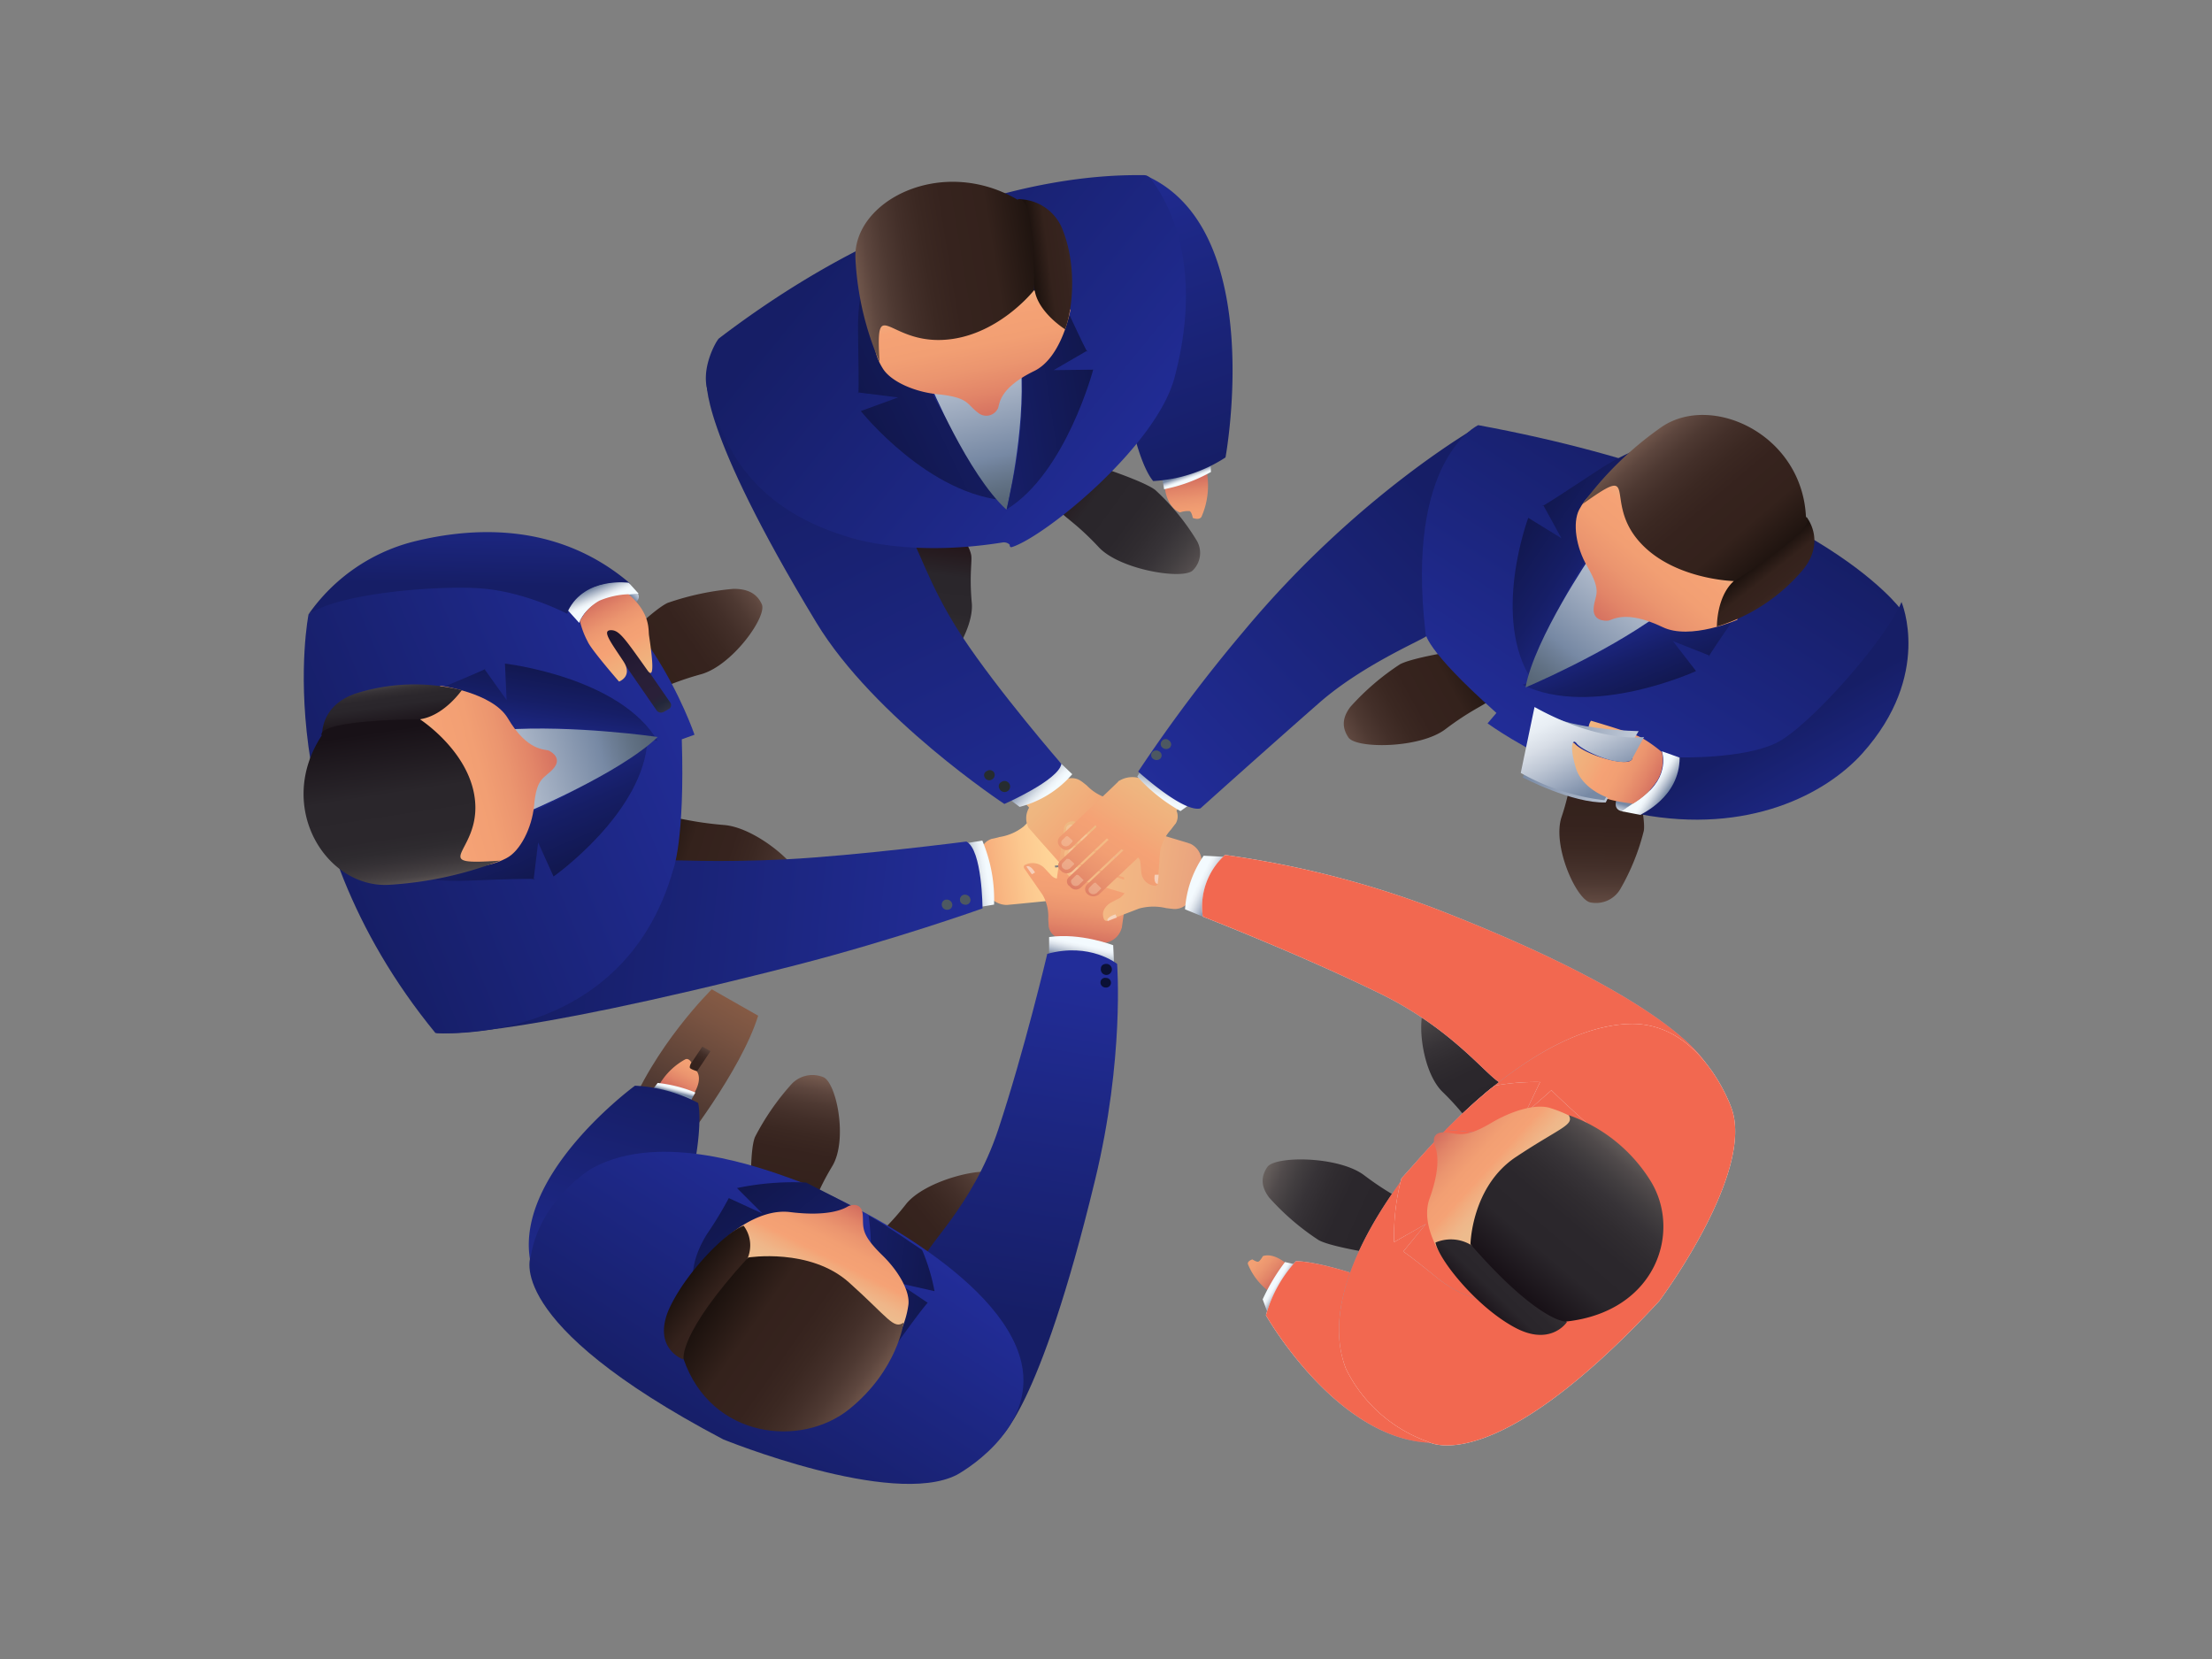 <svg id="Layer_1" data-name="Layer 1" xmlns="http://www.w3.org/2000/svg" xmlns:xlink="http://www.w3.org/1999/xlink" viewBox="0 0 400 300"><rect x="0" y="0" width="400" height="300" fill="#808080" stroke="none"/><defs><style>.cls-1{fill:url(#linear-gradient);}.cls-2{fill:url(#linear-gradient-2);}.cls-3{fill:url(#linear-gradient-3);}.cls-4{fill:url(#linear-gradient-4);}.cls-5{fill:url(#linear-gradient-5);}.cls-6{fill:url(#linear-gradient-6);}.cls-7{fill:#f7e0d1;opacity:0.72;}.cls-7,.cls-8{isolation:isolate;}.cls-8{fill:#f7d5b5;opacity:0.4;}.cls-9{fill:url(#linear-gradient-7);}.cls-10{fill:url(#linear-gradient-8);}.cls-11{fill:url(#linear-gradient-9);}.cls-12{fill:#262c2f;}.cls-13{fill:url(#linear-gradient-10);}.cls-14{fill:url(#linear-gradient-11);}.cls-15{fill:url(#linear-gradient-12);}.cls-16{fill:url(#linear-gradient-13);}.cls-17{fill:url(#linear-gradient-14);}.cls-18{fill:url(#linear-gradient-15);}.cls-19{fill:url(#linear-gradient-16);}.cls-20{fill:url(#linear-gradient-17);}.cls-21{fill:url(#linear-gradient-18);}.cls-22{fill:url(#linear-gradient-19);}.cls-23{fill:url(#linear-gradient-20);}.cls-24{fill:url(#linear-gradient-21);}.cls-25{fill:url(#linear-gradient-22);}.cls-26{fill:url(#linear-gradient-23);}.cls-27{fill:url(#linear-gradient-24);}.cls-28{fill:url(#linear-gradient-25);}.cls-29{fill:url(#linear-gradient-26);}.cls-30{fill:url(#linear-gradient-27);}.cls-31{fill:url(#linear-gradient-28);}.cls-32{fill:url(#linear-gradient-29);}.cls-33{fill:url(#linear-gradient-30);}.cls-34{fill:url(#linear-gradient-31);}.cls-35{fill:url(#linear-gradient-32);}.cls-36{fill:#f26850;}.cls-37{fill:url(#linear-gradient-33);}.cls-38{fill:url(#linear-gradient-34);}.cls-39{fill:url(#linear-gradient-35);}.cls-40{fill:url(#linear-gradient-36);}.cls-41{fill:url(#linear-gradient-37);}.cls-42{fill:url(#linear-gradient-38);}.cls-43{fill:url(#linear-gradient-39);}.cls-44{fill:#0b1135;}.cls-45{fill:url(#linear-gradient-40);}.cls-46{fill:url(#linear-gradient-41);}.cls-47{fill:url(#linear-gradient-42);}.cls-48{fill:url(#linear-gradient-43);}.cls-49{fill:url(#linear-gradient-44);}.cls-50{fill:url(#linear-gradient-45);}.cls-51{fill:url(#linear-gradient-46);}.cls-52{fill:url(#linear-gradient-47);}.cls-53{fill:url(#linear-gradient-48);}.cls-54{fill:url(#linear-gradient-49);}.cls-55{fill:url(#linear-gradient-50);}.cls-56{fill:url(#linear-gradient-51);}.cls-57{fill:url(#linear-gradient-52);}.cls-58{fill:url(#linear-gradient-53);}.cls-59{fill:url(#linear-gradient-54);}.cls-60{fill:url(#linear-gradient-55);}.cls-61{fill:url(#linear-gradient-56);}.cls-62{fill:url(#linear-gradient-57);}.cls-63{fill:url(#linear-gradient-58);}.cls-64{fill:url(#linear-gradient-59);}.cls-65{fill:url(#linear-gradient-60);}.cls-66{fill:url(#linear-gradient-61);}.cls-67{fill:url(#linear-gradient-62);}.cls-68{fill:url(#linear-gradient-63);}.cls-69{fill:#4d5861;}.cls-70{fill:url(#linear-gradient-64);}.cls-71{fill:url(#linear-gradient-65);}.cls-72{fill:url(#linear-gradient-66);}.cls-73{fill:url(#linear-gradient-67);}.cls-74{fill:url(#linear-gradient-68);}.cls-75{fill:url(#linear-gradient-69);}.cls-76{fill:url(#linear-gradient-70);}.cls-77{fill:url(#linear-gradient-71);}.cls-78{fill:url(#linear-gradient-72);}.cls-79{fill:url(#linear-gradient-73);}.cls-80{fill:url(#linear-gradient-74);}.cls-81{fill:url(#linear-gradient-75);}.cls-82{fill:url(#linear-gradient-76);}.cls-83{fill:url(#linear-gradient-77);}.cls-84{fill:url(#linear-gradient-78);}.cls-85{fill:url(#linear-gradient-79);}.cls-86{fill:url(#linear-gradient-80);}</style><linearGradient id="linear-gradient" x1="214.4" y1="-1666.3" x2="215.83" y2="-1678.39" gradientTransform="matrix(1, 0, 0, -1, 0, -1580)" gradientUnits="userSpaceOnUse"><stop offset="0" stop-color="#d26b5e"/><stop offset="0.04" stop-color="#d57160"/><stop offset="0.19" stop-color="#e28568"/><stop offset="0.35" stop-color="#eb956f"/><stop offset="0.51" stop-color="#f29f73"/><stop offset="0.69" stop-color="#f5a275"/><stop offset="0.76" stop-color="#f2aa7c"/><stop offset="0.9" stop-color="#efb689"/><stop offset="1" stop-color="#edbb8d"/></linearGradient><linearGradient id="linear-gradient-2" x1="215.19" y1="-1667.18" x2="214.65" y2="-1665.7" gradientTransform="matrix(1, 0, 0, -1, 0, -1580)" gradientUnits="userSpaceOnUse"><stop offset="0.34" stop-color="#f3fafe"/><stop offset="0.45" stop-color="#ecf2f7"/><stop offset="0.57" stop-color="#dae1e9"/><stop offset="0.7" stop-color="#c0c9d6"/><stop offset="0.84" stop-color="#a0acc0"/><stop offset="0.98" stop-color="#7b8ca7"/><stop offset="1" stop-color="#7789a4"/></linearGradient><linearGradient id="linear-gradient-3" x1="219.77" y1="-1664.22" x2="199.1" y2="-1603.49" gradientTransform="matrix(1, 0, 0, -1, 0, -1580)" gradientUnits="userSpaceOnUse"><stop offset="0" stop-color="#161e66"/><stop offset="0.53" stop-color="#1c2680"/><stop offset="1" stop-color="#222d99"/></linearGradient><linearGradient id="linear-gradient-4" x1="176.27" y1="-1736.21" x2="192.91" y2="-1733.72" gradientTransform="matrix(1, 0, 0, -1, 0, -1580)" gradientUnits="userSpaceOnUse"><stop offset="0" stop-color="#f5a275"/><stop offset="0.23" stop-color="#f8b581"/><stop offset="0.52" stop-color="#fcc88f"/><stop offset="0.78" stop-color="#fed397"/><stop offset="1" stop-color="#ffd79a"/></linearGradient><linearGradient id="linear-gradient-5" x1="180.78" y1="-1737.49" x2="174.25" y2="-1738.54" xlink:href="#linear-gradient-2"/><linearGradient id="linear-gradient-6" x1="209.27" y1="-1740.66" x2="187.63" y2="-1720.07" gradientTransform="matrix(1, 0, 0, -1, 0, -1580)" gradientUnits="userSpaceOnUse"><stop offset="0" stop-color="#d26b5e"/><stop offset="0.03" stop-color="#d57160"/><stop offset="0.15" stop-color="#e28568"/><stop offset="0.27" stop-color="#eb956f"/><stop offset="0.4" stop-color="#f29f73"/><stop offset="0.53" stop-color="#f5a275"/><stop offset="0.64" stop-color="#f2aa79"/><stop offset="0.85" stop-color="#efb680"/><stop offset="1" stop-color="#eeba83"/></linearGradient><linearGradient id="linear-gradient-7" x1="190.88" y1="-1725.14" x2="186.29" y2="-1720.54" xlink:href="#linear-gradient-2"/><linearGradient id="linear-gradient-8" x1="169.8" y1="-1676.65" x2="166.13" y2="-1705.45" gradientTransform="matrix(1, 0, 0, -1, 0, -1580)" gradientUnits="userSpaceOnUse"><stop offset="0" stop-color="#231216"/><stop offset="0.25" stop-color="#2a262b"/><stop offset="0.47" stop-color="#2b272c"/><stop offset="0.6" stop-color="#302c30"/><stop offset="0.71" stop-color="#373337"/><stop offset="0.81" stop-color="#423e40"/><stop offset="0.9" stop-color="#504a4b"/><stop offset="0.98" stop-color="#625b59"/><stop offset="1" stop-color="#665f5c"/></linearGradient><linearGradient id="linear-gradient-9" x1="145.37" y1="-1657.72" x2="187.04" y2="-1741.21" xlink:href="#linear-gradient-3"/><linearGradient id="linear-gradient-10" x1="192.86" y1="-1750.43" x2="195.95" y2="-1728.29" xlink:href="#linear-gradient-6"/><linearGradient id="linear-gradient-11" x1="141.32" y1="-1800.75" x2="146.41" y2="-1774.23" gradientTransform="matrix(1, 0, 0, -1, 0, -1580)" gradientUnits="userSpaceOnUse"><stop offset="0" stop-color="#1c120e"/><stop offset="0.25" stop-color="#34221c"/><stop offset="0.47" stop-color="#36231e"/><stop offset="0.6" stop-color="#3b2822"/><stop offset="0.71" stop-color="#432f29"/><stop offset="0.81" stop-color="#4e3932"/><stop offset="0.9" stop-color="#5d463e"/><stop offset="0.98" stop-color="#71574c"/><stop offset="1" stop-color="#765b50"/></linearGradient><linearGradient id="linear-gradient-12" x1="158.11" y1="-1811.88" x2="181.5" y2="-1792.26" xlink:href="#linear-gradient-11"/><linearGradient id="linear-gradient-13" x1="122.2" y1="-1778.47" x2="132.41" y2="-1760.44" gradientTransform="matrix(1, 0, 0, -1, 0, -1580)" gradientUnits="userSpaceOnUse"><stop offset="0" stop-color="#503932"/><stop offset="0.22" stop-color="#5d4237"/><stop offset="0.73" stop-color="#7a5442"/><stop offset="1" stop-color="#865b45"/></linearGradient><linearGradient id="linear-gradient-14" x1="120.99" y1="-1780.36" x2="128.47" y2="-1767.53" gradientTransform="matrix(1, 0, 0, -1, 0, -1580)" gradientUnits="userSpaceOnUse"><stop offset="0" stop-color="#1c120e"/><stop offset="0.55" stop-color="#34221c"/><stop offset="0.66" stop-color="#36231e"/><stop offset="0.72" stop-color="#3b2822"/><stop offset="0.78" stop-color="#432f29"/><stop offset="0.82" stop-color="#4e3932"/><stop offset="0.87" stop-color="#5d463e"/><stop offset="0.91" stop-color="#71574c"/><stop offset="0.92" stop-color="#765b50"/></linearGradient><linearGradient id="linear-gradient-15" x1="122.22" y1="-1777.22" x2="126.68" y2="-1768.64" xlink:href="#linear-gradient"/><linearGradient id="linear-gradient-16" x1="122.07" y1="-1776.33" x2="121.78" y2="-1777.5" xlink:href="#linear-gradient-2"/><linearGradient id="linear-gradient-17" x1="196.2" y1="-1749.27" x2="195.25" y2="-1753.64" xlink:href="#linear-gradient-2"/><linearGradient id="linear-gradient-18" x1="116.12" y1="-1775.95" x2="103.08" y2="-1823.91" xlink:href="#linear-gradient-3"/><linearGradient id="linear-gradient-19" x1="190.41" y1="-1754.52" x2="180" y2="-1817.61" gradientTransform="matrix(1, 0, 0, -1, 0, -1580)" gradientUnits="userSpaceOnUse"><stop offset="0" stop-color="#222d99"/><stop offset="0.47" stop-color="#1c2680"/><stop offset="1" stop-color="#161e66"/></linearGradient><linearGradient id="linear-gradient-20" x1="126.43" y1="-1841.03" x2="154.13" y2="-1797.74" xlink:href="#linear-gradient-3"/><linearGradient id="linear-gradient-21" x1="132.43" y1="-1796.72" x2="151.6" y2="-1821.17" gradientTransform="matrix(1, 0, 0, -1, 0, -1580)" gradientUnits="userSpaceOnUse"><stop offset="0" stop-color="#11174d"/><stop offset="0.58" stop-color="#161e66"/><stop offset="1" stop-color="#1c2680"/></linearGradient><linearGradient id="linear-gradient-22" x1="169.85" y1="-1816.81" x2="143.25" y2="-1813.42" xlink:href="#linear-gradient-21"/><linearGradient id="linear-gradient-23" x1="154.32" y1="-1797.48" x2="147.32" y2="-1811.5" xlink:href="#linear-gradient"/><linearGradient id="linear-gradient-24" x1="124.91" y1="-1810.6" x2="134.63" y2="-1818.4" gradientTransform="matrix(1, 0, 0, -1, 0, -1580)" gradientUnits="userSpaceOnUse"><stop offset="0" stop-color="#1c120e"/><stop offset="0.45" stop-color="#34221c"/><stop offset="0.61" stop-color="#36231e"/><stop offset="0.71" stop-color="#3b2822"/><stop offset="0.79" stop-color="#432f29"/><stop offset="0.86" stop-color="#4e3932"/><stop offset="0.93" stop-color="#5d463e"/><stop offset="0.99" stop-color="#71574c"/><stop offset="1" stop-color="#765b50"/></linearGradient><linearGradient id="linear-gradient-25" x1="129.52" y1="-1814.86" x2="156.83" y2="-1833.85" xlink:href="#linear-gradient-11"/><linearGradient id="linear-gradient-26" x1="189.23" y1="-1735.61" x2="219.75" y2="-1740.54" gradientTransform="matrix(1, 0, 0, -1, 0, -1580)" gradientUnits="userSpaceOnUse"><stop offset="0" stop-color="#f6bd86"/><stop offset="0.32" stop-color="#f4ba85"/><stop offset="0.6" stop-color="#f0b282"/><stop offset="0.86" stop-color="#eaa47e"/><stop offset="0.99" stop-color="#e69a7b"/></linearGradient><linearGradient id="linear-gradient-27" x1="254.95" y1="-1803.93" x2="228.78" y2="-1791.94" xlink:href="#linear-gradient-8"/><linearGradient id="linear-gradient-28" x1="272.62" y1="-1786.24" x2="260.38" y2="-1759.39" xlink:href="#linear-gradient-8"/><linearGradient id="linear-gradient-29" x1="231.34" y1="-1811.39" x2="224.07" y2="-1804.57" xlink:href="#linear-gradient"/><linearGradient id="linear-gradient-30" x1="229.8" y1="-1811.96" x2="231.84" y2="-1813.21" xlink:href="#linear-gradient-2"/><linearGradient id="linear-gradient-31" x1="215.35" y1="-1738.2" x2="220.2" y2="-1740.59" xlink:href="#linear-gradient-2"/><linearGradient id="linear-gradient-32" x1="232.23" y1="-1826.53" x2="254.61" y2="-1823.54" gradientTransform="matrix(1, 0, 0, -1, 0, -1580)" gradientUnits="userSpaceOnUse"><stop offset="0" stop-color="#f3fafe"/><stop offset="0.17" stop-color="#e6e9f0"/><stop offset="0.5" stop-color="#c8c4d7"/><stop offset="0.94" stop-color="#9f92b4"/><stop offset="1" stop-color="#998baf"/></linearGradient><linearGradient id="linear-gradient-33" x1="230.46" y1="-1737.45" x2="304.71" y2="-1783.34" xlink:href="#linear-gradient-32"/><linearGradient id="linear-gradient-34" x1="301.59" y1="-1820.24" x2="259.32" y2="-1788.95" gradientTransform="matrix(1, 0, 0, -1, 0, -1580)" gradientUnits="userSpaceOnUse"><stop offset="0.34" stop-color="#f3fafe"/><stop offset="0.81" stop-color="#f9fdff"/><stop offset="1" stop-color="#7789a4"/></linearGradient><linearGradient id="linear-gradient-35" x1="250.63" y1="-1801.77" x2="262.5" y2="-1800.72" gradientTransform="matrix(1, 0, 0, -1, 0, -1580)" gradientUnits="userSpaceOnUse"><stop offset="0" stop-color="#f3fafe"/><stop offset="0.16" stop-color="#ecf2f7"/><stop offset="0.34" stop-color="#dae1e9"/><stop offset="0.54" stop-color="#c0c9d6"/><stop offset="0.76" stop-color="#a0acc0"/><stop offset="0.98" stop-color="#7b8ca7"/><stop offset="1" stop-color="#7789a4"/></linearGradient><linearGradient id="linear-gradient-36" x1="283.45" y1="-1776.81" x2="276.15" y2="-1791.41" xlink:href="#linear-gradient-35"/><linearGradient id="linear-gradient-37" x1="260.68" y1="-1783.93" x2="272.62" y2="-1794.75" xlink:href="#linear-gradient"/><linearGradient id="linear-gradient-38" x1="267.9" y1="-1815.59" x2="276.26" y2="-1806.96" gradientTransform="matrix(1, 0, 0, -1, 0, -1580)" gradientUnits="userSpaceOnUse"><stop offset="0" stop-color="#1e171d"/><stop offset="0.25" stop-color="#2a262b"/><stop offset="0.47" stop-color="#2b272c"/><stop offset="0.6" stop-color="#302c30"/><stop offset="0.71" stop-color="#373337"/><stop offset="0.81" stop-color="#423e40"/><stop offset="0.9" stop-color="#504a4b"/><stop offset="0.98" stop-color="#625b59"/><stop offset="1" stop-color="#665f5c"/></linearGradient><linearGradient id="linear-gradient-39" x1="274.53" y1="-1813.25" x2="295.68" y2="-1788.32" gradientTransform="matrix(1, 0, 0, -1, 0, -1580)" gradientUnits="userSpaceOnUse"><stop offset="0" stop-color="#181117"/><stop offset="0.25" stop-color="#2a262b"/><stop offset="0.47" stop-color="#2b272c"/><stop offset="0.6" stop-color="#302c30"/><stop offset="0.71" stop-color="#373337"/><stop offset="0.81" stop-color="#423e40"/><stop offset="0.9" stop-color="#504a4b"/><stop offset="0.98" stop-color="#625b59"/><stop offset="1" stop-color="#665f5c"/></linearGradient><linearGradient id="linear-gradient-40" x1="191.73" y1="-1665.04" x2="217.79" y2="-1684.14" xlink:href="#linear-gradient-8"/><linearGradient id="linear-gradient-41" x1="152.43" y1="-1623.66" x2="206.99" y2="-1668.33" xlink:href="#linear-gradient-3"/><linearGradient id="linear-gradient-42" x1="156.23" y1="-1654.3" x2="189.16" y2="-1638.37" xlink:href="#linear-gradient-21"/><linearGradient id="linear-gradient-43" x1="174.76" y1="-1640.65" x2="181.98" y2="-1672.51" gradientTransform="matrix(1, 0, 0, -1, 0, -1580)" gradientUnits="userSpaceOnUse"><stop offset="0" stop-color="#d6dde6"/><stop offset="0.28" stop-color="#aeb9ca"/><stop offset="0.69" stop-color="#7789a4"/><stop offset="0.75" stop-color="#6e7f97"/><stop offset="0.85" stop-color="#617184"/><stop offset="0.93" stop-color="#596879"/><stop offset="0.99" stop-color="#566575"/></linearGradient><linearGradient id="linear-gradient-44" x1="117.2" y1="-1731.71" x2="146.68" y2="-1741.77" xlink:href="#linear-gradient-11"/><linearGradient id="linear-gradient-45" x1="111.69" y1="-1704.2" x2="138.19" y2="-1685.64" xlink:href="#linear-gradient-11"/><linearGradient id="linear-gradient-46" x1="194.76" y1="-1744.69" x2="210.34" y2="-1719.89" xlink:href="#linear-gradient-6"/><linearGradient id="linear-gradient-47" x1="268.6" y1="-1699.81" x2="241.59" y2="-1714.71" xlink:href="#linear-gradient-11"/><linearGradient id="linear-gradient-48" x1="289.91" y1="-1714.89" x2="289.33" y2="-1745.52" xlink:href="#linear-gradient-11"/><linearGradient id="linear-gradient-49" x1="210.31" y1="-1726.88" x2="212.43" y2="-1721.21" xlink:href="#linear-gradient-2"/><linearGradient id="linear-gradient-50" x1="263.12" y1="-1673.18" x2="209.12" y2="-1724.29" xlink:href="#linear-gradient-3"/><linearGradient id="linear-gradient-51" x1="294.41" y1="-1729.45" x2="295.32" y2="-1725.88" xlink:href="#linear-gradient-2"/><linearGradient id="linear-gradient-52" x1="310.16" y1="-1665.82" x2="276.32" y2="-1718.32" xlink:href="#linear-gradient-3"/><linearGradient id="linear-gradient-53" x1="321.87" y1="-1711.02" x2="334.72" y2="-1733.52" xlink:href="#linear-gradient-3"/><linearGradient id="linear-gradient-54" x1="297.49" y1="-1721.21" x2="301.25" y2="-1723.67" xlink:href="#linear-gradient-2"/><linearGradient id="linear-gradient-55" x1="299.8" y1="-1722.3" x2="282.85" y2="-1713.23" xlink:href="#linear-gradient-6"/><linearGradient id="linear-gradient-56" x1="277.37" y1="-1671.7" x2="292.56" y2="-1681.86" xlink:href="#linear-gradient-21"/><linearGradient id="linear-gradient-57" x1="304.66" y1="-1703.35" x2="300.09" y2="-1692.04" xlink:href="#linear-gradient-21"/><linearGradient id="linear-gradient-58" x1="303.62" y1="-1721.67" x2="276.52" y2="-1714.59" gradientTransform="matrix(1, 0, 0, -1, 0, -1580)" gradientUnits="userSpaceOnUse"><stop offset="0" stop-color="#dee4eb"/><stop offset="0.16" stop-color="#d3dae3"/><stop offset="0.43" stop-color="#b8c2d1"/><stop offset="0.77" stop-color="#919fb6"/><stop offset="1" stop-color="#7789a4"/></linearGradient><linearGradient id="linear-gradient-59" x1="281.44" y1="-1707.21" x2="289.22" y2="-1722.62" gradientTransform="matrix(1, 0, 0, -1, 0, -1580)" gradientUnits="userSpaceOnUse"><stop offset="0" stop-color="#eff5fa"/><stop offset="0.16" stop-color="#e8eef4"/><stop offset="0.35" stop-color="#d7dde6"/><stop offset="0.55" stop-color="#bdc6d4"/><stop offset="0.77" stop-color="#9ca9be"/><stop offset="1" stop-color="#788aa5"/><stop offset="1" stop-color="#7789a4"/></linearGradient><linearGradient id="linear-gradient-60" x1="298.73" y1="-1679.7" x2="277.59" y2="-1706.08" xlink:href="#linear-gradient-43"/><linearGradient id="linear-gradient-61" x1="289.49" y1="-1694.03" x2="308.23" y2="-1672.13" xlink:href="#linear-gradient"/><linearGradient id="linear-gradient-62" x1="317.54" y1="-1682.1" x2="324.87" y2="-1691.34" xlink:href="#linear-gradient-11"/><linearGradient id="linear-gradient-63" x1="318.64" y1="-1683.62" x2="297.17" y2="-1658.37" xlink:href="#linear-gradient-11"/><linearGradient id="linear-gradient-64" x1="197.13" y1="-1642.72" x2="167.37" y2="-1647.31" xlink:href="#linear-gradient-21"/><linearGradient id="linear-gradient-65" x1="179.13" y1="-1656.35" x2="173.79" y2="-1628.98" xlink:href="#linear-gradient"/><linearGradient id="linear-gradient-66" x1="186.75" y1="-1627.99" x2="198.82" y2="-1626.48" xlink:href="#linear-gradient-11"/><linearGradient id="linear-gradient-67" x1="188.29" y1="-1625.36" x2="154.07" y2="-1630.96" xlink:href="#linear-gradient-11"/><linearGradient id="linear-gradient-68" x1="96.55" y1="-1746.27" x2="177.46" y2="-1754.89" xlink:href="#linear-gradient-3"/><linearGradient id="linear-gradient-69" x1="115.52" y1="-1684" x2="112.85" y2="-1686.53" xlink:href="#linear-gradient-2"/><linearGradient id="linear-gradient-70" x1="59.72" y1="-1733.78" x2="125.98" y2="-1706.75" xlink:href="#linear-gradient-3"/><linearGradient id="linear-gradient-71" x1="84.95" y1="-1685.76" x2="85.36" y2="-1667.33" xlink:href="#linear-gradient-3"/><linearGradient id="linear-gradient-72" x1="109.52" y1="-1689.84" x2="107.87" y2="-1686.07" xlink:href="#linear-gradient-2"/><linearGradient id="linear-gradient-73" x1="98.38" y1="-1739.59" x2="91.5" y2="-1723.47" xlink:href="#linear-gradient-21"/><linearGradient id="linear-gradient-74" x1="92.61" y1="-1699.13" x2="90.79" y2="-1710.95" xlink:href="#linear-gradient-21"/><linearGradient id="linear-gradient-75" x1="85.07" y1="-1721.85" x2="118.8" y2="-1711.86" xlink:href="#linear-gradient-43"/><linearGradient id="linear-gradient-76" x1="101.58" y1="-1715.65" x2="72.55" y2="-1723.13" xlink:href="#linear-gradient"/><linearGradient id="linear-gradient-77" x1="71.18" y1="-1711.13" x2="70.1" y2="-1703.05" gradientTransform="matrix(1, 0, 0, -1, 0, -1580)" gradientUnits="userSpaceOnUse"><stop offset="0.07" stop-color="#1e171d"/><stop offset="0.44" stop-color="#2a262b"/><stop offset="0.6" stop-color="#2b272c"/><stop offset="0.7" stop-color="#302c30"/><stop offset="0.79" stop-color="#373337"/><stop offset="0.86" stop-color="#423e40"/><stop offset="0.93" stop-color="#504a4b"/><stop offset="0.99" stop-color="#625b59"/><stop offset="1" stop-color="#665f5c"/></linearGradient><linearGradient id="linear-gradient-78" x1="69.42" y1="-1708.88" x2="74.27" y2="-1740.63" gradientTransform="matrix(1, 0, 0, -1, 0, -1580)" gradientUnits="userSpaceOnUse"><stop offset="0.1" stop-color="#181117"/><stop offset="0.46" stop-color="#2a262b"/><stop offset="0.7" stop-color="#2b272c"/><stop offset="0.78" stop-color="#2e2b2f"/><stop offset="0.84" stop-color="#353135"/><stop offset="0.89" stop-color="#3e393c"/><stop offset="0.94" stop-color="#494446"/><stop offset="0.97" stop-color="#585151"/><stop offset="1" stop-color="#665f5c"/></linearGradient><linearGradient id="linear-gradient-79" x1="111.47" y1="-1694.13" x2="121.07" y2="-1711.3" gradientTransform="matrix(1, 0, 0, -1, 0, -1580)" gradientUnits="userSpaceOnUse"><stop offset="0" stop-color="#1d142b"/><stop offset="0.52" stop-color="#291f38"/><stop offset="0.7" stop-color="#2a2039"/><stop offset="0.78" stop-color="#23273a"/><stop offset="0.85" stop-color="#2d3042"/><stop offset="0.9" stop-color="#40384d"/><stop offset="0.94" stop-color="#4f475a"/><stop offset="0.99" stop-color="#615a6b"/><stop offset="1" stop-color="#6a6372"/></linearGradient><linearGradient id="linear-gradient-80" x1="108.44" y1="-1687.98" x2="116.97" y2="-1703.9" xlink:href="#linear-gradient-6"/></defs><path class="cls-1" d="M210.67,88.39s.33,3.37,2.71,4.27a4.45,4.45,0,0,1,1.73-.24c.41.16.58,1.23.58,1.23s1.07.49,1.56-.16a13.94,13.94,0,0,0,1-8Z"/><path class="cls-2" d="M210.51,88.47l-.33-1.89a74.25,74.25,0,0,0,8.71-3.37l.09,2.14A28.63,28.63,0,0,1,210.51,88.47Z"/><path class="cls-3" d="M203.85,73.1s1.81,10.44,4.68,13.89a26.59,26.59,0,0,0,13.08-4.27s7.64-41.35-14.47-51C207.06,31.67,220.29,52.14,203.85,73.1Z"/><path class="cls-4" d="M198.51,160.65l-.09-.33a1.27,1.27,0,0,0-1.39-1.07l-6.17.66a.51.51,0,0,0,.08-.33l9.29-.9a1.21,1.21,0,0,0,1.07-1.32l-.08-.33a1.23,1.23,0,0,0-1.4-1.07l-9,.91-.08-.33,10.11-1a1.25,1.25,0,0,0,1.15-1.31l-.08-.33a1.28,1.28,0,0,0-1.4-1.07L190,153.91a.64.64,0,0,1-.17-.41l9.29-.91a1.38,1.38,0,0,0,1.24-1.48,1.4,1.4,0,0,0-1.57-1.15l-10,1a2.07,2.07,0,0,1,.41-1l1.15-1.48a2.37,2.37,0,0,0-.33-3.2.49.49,0,0,0-.66,0l-4.27,4.19a9.33,9.33,0,0,1-4.36,1.89,11.84,11.84,0,0,1-1.4.33c-.74.25-1.56.82-1.64,1.64,0,.09-1,.09-1.07.17l-3.78-.08a2.14,2.14,0,0,0-2,2.38l.66,5.43a2.31,2.31,0,0,0,2.55,1.89l2.71-1.24a16.54,16.54,0,0,1,1.81-.24,4.15,4.15,0,0,0,3.29,2h.25l2.63-.25,12.41-1.23C198.09,162,198.59,161.39,198.51,160.65Z"/><path class="cls-5" d="M177.63,152l-6.58,1.07s-.66,9.29,2.71,11.51l6-1A27.51,27.51,0,0,0,177.63,152Z"/><path class="cls-6" d="M197.52,161l.25-.25a1.12,1.12,0,0,0,.24-1.64l-3.94-4.44c.16,0,.24-.08.41-.08l5.92,6.66a1.19,1.19,0,0,0,1.72.08l.25-.17a1.12,1.12,0,0,0,.25-1.64l-5.76-6.5.33-.24,6.49,7.23a1.28,1.28,0,0,0,1.81.08l.33-.24a1.12,1.12,0,0,0,.25-1.65l-6.66-7.48c.08-.08.16-.24.25-.33l5.92,6.66a1.4,1.4,0,0,0,2.21-1.72l-6.41-7.24a2.69,2.69,0,0,1,1.15-.24l2,.08s2.3,0,2.71-2c.08-.24-.16-.41-.41-.49l-6.17-1a8.59,8.59,0,0,1-4.11-2.38s-.9-.74-1.07-.82a2.88,2.88,0,0,0-2.46-.41,2.92,2.92,0,0,1-.66-.74l-2-3a2.49,2.49,0,0,0-3.29-.25l-4.52,3.45a2.07,2.07,0,0,0-.33,3l2.63,1.48c.08.08,1.31,1.23,1.23,1.31a3.73,3.73,0,0,0-.08,3.62l.16.16,1.65,1.89,7.89,8.88A1.25,1.25,0,0,0,197.52,161Z"/><path class="cls-7" d="M205.9,148.73l-1.64-.66-.25.58S205.66,149.47,205.9,148.73Z"/><path class="cls-8" d="M191.68,159.83l.91-.41c.16,0,.24,0,.33.08l.41.82h0c.08.08.16.58-.41.82a.83.83,0,0,1-1-.24l-.41-.83A1.15,1.15,0,0,1,191.68,159.83Z"/><path class="cls-8" d="M196,161.06l1-.41c.17-.08.33,0,.33.08l.5.91h0c.08.08.16.57-.42.82a1,1,0,0,1-1.06-.25l-.5-.82A.33.33,0,0,1,196,161.06Z"/><path class="cls-8" d="M199.41,160.65l1-.41a.37.37,0,0,1,.41.08l.49.91h0a.67.67,0,0,1-.41.9,1,1,0,0,1-1.07-.25l-.49-.9C199.25,160.81,199.33,160.65,199.41,160.65Z"/><path class="cls-8" d="M202,158.27l1-.42c.16-.08.33,0,.33.09l.49.9h0c.08.08.16.58-.41.82a1,1,0,0,1-1.07-.24l-.49-.83C201.79,158.51,201.88,158.35,202,158.27Z"/><path class="cls-9" d="M193.9,140l-5-4.77s-8.06,4.44-7.81,8.22l3.29,2.46A18.79,18.79,0,0,0,193.9,140Z"/><path class="cls-10" d="M165.21,97.43s-4.35,8.31-4.6,11.1,1.07,9.37,1.81,11.26a4.85,4.85,0,0,0,4.68,3.37c2.63.09,9.13-8.71,8.63-14.14s.17-7.81-.16-8.87C175.32,98.91,172.2,91.51,165.21,97.43Z"/><path class="cls-11" d="M191.93,138.13s-11.35-13.08-17.92-23-8.3-17.76-9.95-18.66c-5.67-3-24.5-11.76-36.25-27.71,0,0-1.65,8.39,19.81,43.82,10.44,17.26,34,32.8,34,32.8S191.44,141.08,191.93,138.13Z"/><path class="cls-12" d="M178.12,140.67a.91.91,0,0,0,1.31.25.92.92,0,0,0,.33-1.23.91.91,0,0,0-1.31-.25A.8.8,0,0,0,178.12,140.67Z"/><path class="cls-12" d="M180.75,142.65a1,1,0,1,0,.33-1.24A.86.86,0,0,0,180.75,142.65Z"/><path class="cls-13" d="M203.85,152.59h-.33a1.37,1.37,0,0,0-1.48,1l-.82,5.67c-.17-.08-.25-.08-.41-.16l1.23-8.55a1.21,1.21,0,0,0-1.15-1.32h-.33a1.22,1.22,0,0,0-1.4,1l-1.15,8.3h-.41l1.32-9.37a1.2,1.2,0,0,0-1.15-1.31h-.42a1.3,1.3,0,0,0-1.47,1l-1.32,9.62a1.06,1.06,0,0,0-.49.08L195.3,150a1.38,1.38,0,0,0-1.23-1.48,1.54,1.54,0,0,0-1.65,1.15l-1.31,9.21a2,2,0,0,1-1-.57l-1.31-1.4a3,3,0,0,0-3.46-.5c-.24.09-.24.42-.16.58l3.37,4.85a7.77,7.77,0,0,1,1,4.36s.08,1.15.08,1.31a2.62,2.62,0,0,0,1.31,1.89c.08,0-.08.91-.08,1l-1,3.29a2.2,2.2,0,0,0,2.06,2.38l5.84.66a2.29,2.29,0,0,0,2.63-1.81l-.66-2.71a11.57,11.57,0,0,1,.16-1.73,3.65,3.65,0,0,0,2.88-2.46.28.28,0,0,1,.08-.17l.33-2.38L204.75,154A1,1,0,0,0,203.85,152.59Z"/><path class="cls-7" d="M185.6,156.7l1,1.4.57-.33S186.34,156.29,185.6,156.7Z"/><path class="cls-8" d="M202.53,155.39l-1-.08a.22.22,0,0,1-.25-.25l.17-.9h0a.76.76,0,0,1,.82-.42.7.7,0,0,1,.65.66l-.16.91C202.86,155.31,202.7,155.39,202.53,155.39Z"/><path class="cls-8" d="M199.74,152.18l-1.07-.16a.27.27,0,0,1-.25-.25l.17-1h0a.8.8,0,0,1,.82-.49c.49.08.74.41.66.74l-.17,1C200.07,152.1,199.9,152.18,199.74,152.18Z"/><path class="cls-8" d="M196.61,150.7l-1.06-.16a.27.27,0,0,1-.25-.25l.16-1h0a.87.87,0,0,1,.91-.5.69.69,0,0,1,.66.82l-.17,1C196.94,150.62,196.78,150.78,196.61,150.7Z"/><path class="cls-8" d="M194,151l-1.06-.17a.26.26,0,0,1-.25-.24l.16-1h0a.88.88,0,0,1,.91-.49c.49.08.74.41.66.74l-.17,1C194.31,150.87,194.15,151,194,151Z"/><path class="cls-14" d="M135.86,217.45s-.41-9.2.66-11.83a45.29,45.29,0,0,1,6.58-9.54,5.18,5.18,0,0,1,5.75-1.31c2.39.9,4.52,11.34,1.65,16.11s-3.37,7.23-4,8.05C145.73,219.92,139.65,225.51,135.86,217.45Z"/><path class="cls-15" d="M163.57,232.91s9.21-3.62,11.34-5.59a42.22,42.22,0,0,0,6.58-9.54c.74-1.89.74-3.78-1.15-5.42s-13.07,1-16.53,5.42-5.67,5.84-6.16,6.83C156.91,225.59,154,233.07,163.57,232.91Z"/><path class="cls-16" d="M128.71,178.9s-10.52,10.28-15.45,23.26l9.7,5.51s11-13.89,14.14-24Z"/><path class="cls-17" d="M120.41,202.16l-1.48-.82L127,189.26l1.48.82Z"/><path class="cls-18" d="M125.59,197.56s1.48-2.3.41-3.86c0,0-1.07-.33-1.23-.58s.24-1,.24-1-.41-.82-1.07-.57a12.22,12.22,0,0,0-4.68,4.52Z"/><path class="cls-19" d="M125.75,197.56l-.74,1.32a72.36,72.36,0,0,0-7.15-1.65l1.07-1.4A25,25,0,0,1,125.75,197.56Z"/><path class="cls-20" d="M189.71,169.45v3.37s8.06-1.15,11.76,1.89l-.17-3.78S195.38,168.62,189.71,169.45Z"/><path class="cls-21" d="M125.92,208.66s1-5.92.33-9.21a27.3,27.3,0,0,0-11.43-3.12S86.54,217,98.63,234.47C98.63,234.39,94.84,211,125.92,208.66Z"/><path class="cls-22" d="M189.38,172.49s-4.11,17.42-8.88,31.81c-4.68,14.06-13.48,21.29-13.23,23.27.57,4,15.45,21,13.31,32.63,0,0,7.24-4.6,17.43-46.77,5.35-22,4-39.13,4-39.13S197.11,170.35,189.38,172.49Z"/><path class="cls-23" d="M96,227.07S90.4,239,130.77,260.28c0,0,30.5,12.42,42.25,6.42,0,0,14.55-7.81,11.68-20.31-3.7-16-32.48-29.76-40.37-32.8-6.66-2.47-24.82-9.12-37.16-2.38C107.17,211.12,97.72,216.8,96,227.07Z"/><path class="cls-24" d="M154.77,218.52c-3-1.64-6-3.12-9-4.68a49.77,49.77,0,0,0-12.5,1l4.61,4.61-6.09-2.8a66.73,66.73,0,0,1-3.94,6.5c-5,8.05-1.23,12.82-1.23,12.82C133.56,224.85,147,220.33,154.77,218.52Z"/><path class="cls-25" d="M162.42,232l6.57,1.48a35.64,35.64,0,0,0-2.22-7.39c-.08,0-.08,0-.08-.09-.24-.16-1.56-1.07-2.22-1.48-1.48-1.06-3-2-4.52-3-.9-.57-2-1.23-2.88-1.72,1,7.48.91,19.4-6.65,29.84,0,0,6.41.66,12.41-7.56,3.45-4.77,4.6-6.17,4.93-6.5Z"/><path class="cls-26" d="M130.77,224.28s5.92-5.84,12.08-5.1c7.15.9,9.87-.66,10.44-1s2.55-.82,2.72,1.48-.5,3.37,3.45,7.24c3,2.88,5.26,6.74,4.77,9.29a16.11,16.11,0,0,1-1.65,5.09C160.86,245,137.1,247.05,130.77,224.28Z"/><path class="cls-27" d="M134.47,221.65a5.88,5.88,0,0,1,.41,6.49c-2.06,3.45-11.35,17.68-11.35,17.68s-5.42-1.9-2.71-8.72C123.7,230.36,131.34,222.72,134.47,221.65Z"/><path class="cls-28" d="M135.29,227.4s11.18-1.81,18.25,4.52,8.06,8.55,9.86,7.24c0,0-1.07,8.55-9.78,15.62s-25,5.42-30-9C123.62,245.82,122.55,241.29,135.29,227.4Z"/><path class="cls-29" d="M199,149l-.17.33a1.12,1.12,0,0,0,.83,1.47l5.92,1.81a1.14,1.14,0,0,0-.25.33l-8.88-2.63a1.31,1.31,0,0,0-1.56.82l-.17.33a1.14,1.14,0,0,0,.74,1.48l8.64,2.63-.17.33-9.7-3a1.27,1.27,0,0,0-1.56.82l-.17.33a1.24,1.24,0,0,0,.83,1.56l9.94,3.05v.41l-8.63-2.88a1.33,1.33,0,0,0-1.72.82,1.25,1.25,0,0,0,.9,1.65l9.54,2.87a4.08,4.08,0,0,1-.83.83l-1.72.9s-2,1.15-1.15,3a.49.49,0,0,0,.57.25l5.76-2.22a9.88,9.88,0,0,1,4.85-.08s1.23.16,1.39.16a3.09,3.09,0,0,0,2.31-.82c.08-.08,1,.25,1.06.25l3.38,1.56a2.33,2.33,0,0,0,2.87-1.4l1.73-5.18a2.08,2.08,0,0,0-1.48-2.71l-3,.08a12,12,0,0,1-1.81-.49,3.54,3.54,0,0,0-2.14-3.13.32.32,0,0,1-.25-.08l-2.46-.74-11.84-3.53A1.21,1.21,0,0,0,199,149Z"/><path class="cls-7" d="M200.31,166.57l1.65-.66-.25-.57S199.9,165.91,200.31,166.57Z"/><path class="cls-8" d="M201.38,149.39l-.33.9a.42.42,0,0,1-.32.17l-1-.25h-.08a.65.65,0,0,1-.33-.82.7.7,0,0,1,.82-.5l.9.25C201.38,149.14,201.47,149.31,201.38,149.39Z"/><path class="cls-8" d="M197.52,151.44l-.33.91a.63.63,0,0,1-.33.16l-1-.33h-.09a.63.63,0,0,1-.41-.82.78.78,0,0,1,.91-.49l1,.33C197.52,151.11,197.52,151.28,197.52,151.44Z"/><path class="cls-8" d="M195.46,154.07l-.32.91a.67.67,0,0,1-.33.16l-1.07-.33h-.08a.68.68,0,0,1-.42-.9.77.77,0,0,1,1-.49l1.07.32A.21.21,0,0,1,195.46,154.07Z"/><path class="cls-8" d="M195.46,157.36l-.32.91a.67.67,0,0,1-.33.16l-1-.33h-.08c-.17,0-.58-.33-.33-.9a.71.71,0,0,1,.9-.5l1,.33C195.46,157.11,195.55,157.2,195.46,157.36Z"/><path class="cls-30" d="M251,227.07s-9.87-1.4-12.5-2.79a44.78,44.78,0,0,1-9-7.73c-1.23-1.64-1.73-3.45-.33-5.51s12.91-2,17.51,1.48,7.07,4.36,7.89,5.18S260.24,225.1,251,227.07Z"/><path class="cls-31" d="M276.93,200.44s-2.14-9.05-3.86-11.26a40.25,40.25,0,0,0-9-7.73,5.33,5.33,0,0,0-5.92,0c-2.14,1.48-1.32,12.08,2.71,16s5.18,6.25,6.08,6.9S275.45,209.15,276.93,200.44Z"/><path class="cls-32" d="M232.37,228.31s-2.13-1.81-4-1.16c0,0-.5.91-.83,1s-1.06-.41-1.06-.41-.91.25-.83.82a11.58,11.58,0,0,0,4,5.1Z"/><path class="cls-33" d="M232.37,228.22l1.81.41a86.33,86.33,0,0,0-4.85,9.05l-1-2.72A35.71,35.71,0,0,1,232.37,228.22Z"/><path class="cls-34" d="M214.29,164.43l3.78,1.56s.49-8.22,4.44-11l-4.85-.25A19.36,19.36,0,0,0,214.29,164.43Z"/><path class="cls-35" d="M244.13,230.11s-6.17-2-9.78-2.05a23.88,23.88,0,0,0-5.43,9.78s16.69,29.51,37.57,21.79C266.49,259.63,240.92,258.72,244.13,230.11Z"/><path class="cls-36" d="M244.13,230.11s-6.17-2-9.78-2.05a23.88,23.88,0,0,0-5.43,9.78s16.69,29.51,37.57,21.79C266.49,259.63,240.92,258.72,244.13,230.11Z"/><path class="cls-37" d="M217.5,165.75s17.75,6.9,32.22,14c14.06,6.91,20.06,16.2,22.2,16.28,4.35.16,25.23-7,37.07-2.8,0,0-3.45-10.68-46.53-27.78a173.69,173.69,0,0,0-40.94-10.85A12.64,12.64,0,0,0,217.5,165.75Z"/><path class="cls-36" d="M217.5,165.75s17.75,6.9,32.22,14c14.06,6.91,20.06,16.2,22.2,16.28,4.35.16,25.23-7,37.07-2.8,0,0-3.45-10.68-46.53-27.78a173.69,173.69,0,0,0-40.94-10.85A12.64,12.64,0,0,0,217.5,165.75Z"/><path class="cls-38" d="M258.19,260.69s11.59,7.24,41.84-25.4c0,0,17.35-23.18,13.07-34.93,0,0-5.34-15.46-18.25-15.21-17.76.41-37.32,22.52-42,29.1-3.94,5.59-14.3,20.88-9.45,33.29A26.26,26.26,0,0,0,258.19,260.69Z"/><path class="cls-36" d="M258.19,260.69s11.59,7.24,41.84-25.4c0,0,17.35-23.18,13.07-34.93,0,0-5.34-15.46-18.25-15.21-17.76.41-37.32,22.52-42,29.1-3.94,5.59-14.3,20.88-9.45,33.29A26.26,26.26,0,0,0,258.19,260.69Z"/><path class="cls-39" d="M260.08,205.78c-2.3,2.38-4.44,4.85-6.66,7.32a40.85,40.85,0,0,0-1.32,11.51l5.76-3.29-4.11,5c.41.25,1.81,1.24,6.16,4.77,7.57,6.08,13.49,3.54,13.49,3.54C262.87,226.17,260.49,213.1,260.08,205.78Z"/><path class="cls-36" d="M260.08,205.78c-2.3,2.38-4.44,4.85-6.66,7.32a40.85,40.85,0,0,0-1.32,11.51l5.76-3.29-4.11,5c.41.25,1.81,1.24,6.16,4.77,7.57,6.08,13.49,3.54,13.49,3.54C262.87,226.17,260.49,213.1,260.08,205.78Z"/><path class="cls-40" d="M275.78,201.34l2.71-5.67a41.87,41.87,0,0,0-8.22.66c-.08,0-.08,0-.08.08a23.27,23.27,0,0,0-2.14,1.73c-1.4,1.15-2.55,2.3-3.94,3.53-.74.74-2.06,2-2.72,2.63,8.14.49,21.21,2.47,31,11.26,0,0,1.89-5.75-5.76-12.74-4.44-4-5.75-5.34-6.08-5.67Z"/><path class="cls-36" d="M275.78,201.34l2.71-5.67a41.87,41.87,0,0,0-8.22.66c-.08,0-.08,0-.08.08a23.27,23.27,0,0,0-2.14,1.73c-1.4,1.15-2.55,2.3-3.94,3.53-.74.74-2.06,2-2.72,2.63,8.14.49,21.21,2.47,31,11.26,0,0,1.89-5.75-5.76-12.74-4.44-4-5.75-5.34-6.08-5.67Z"/><path class="cls-41" d="M261.72,228.63s-5.18-6.49-3.2-11.92c2.3-6.41,1.15-9,.9-9.7s-.41-2.46,2.06-2.22,3.45,1.07,8.3-1.8c3.62-2.14,8.14-3.54,10.77-2.55a20.92,20.92,0,0,1,5.09,2.38C289.26,205.12,287.12,227.07,261.72,228.63Z"/><path class="cls-42" d="M259.58,224.69a7.1,7.1,0,0,1,7,.82c3.29,2.47,16.77,13.56,16.77,13.56s-3,4.61-9.7.83C266.82,236.11,260.16,227.73,259.58,224.69Z"/><path class="cls-43" d="M265.91,225s.17-10.44,8.23-15.79,10.6-5.75,9.53-7.56a28.64,28.64,0,0,1,14.72,11.76c5.83,9.2,1.15,23.75-15.13,25.56C283.34,239.07,278.33,239.24,265.91,225Z"/><path class="cls-44" d="M199.08,175.12a1,1,0,1,0,1-.82C199.49,174.3,199.08,174.62,199.08,175.12Z"/><path class="cls-44" d="M199,177.67a.91.91,0,0,0,.9.9.87.87,0,1,0,.09-1.73A.83.83,0,0,0,199,177.67Z"/><path class="cls-45" d="M197.19,83.87s9.54,3,11.76,4.77a42,42,0,0,1,7.39,9,4.41,4.41,0,0,1-.65,5.51c-1.73,1.72-13.16-.08-17-4.2s-6.17-5.42-6.82-6.33C191.19,91.6,187.74,84.28,197.19,83.87Z"/><path class="cls-46" d="M206.89,31.67c-5.34,0-37.07-.82-76.86,29.51-.41.25-3.7,5.84-1.81,10.19,1.73,4,3.7,19.08,24.66,25.57,0,0,10.69,4,28.44,1.15a1.51,1.51,0,0,1,1.57.82l-.41-1.48c.24.66-.17,1.73.57,1.48,6.08-2,26.06-18.25,29.35-30.66,5-18.91-.17-30.58-4.44-36.09A1.62,1.62,0,0,0,206.89,31.67Z"/><path class="cls-47" d="M161,43.09s-6.08,3.38-5.84,16.94,0,10.93,0,10.93l7.24.91-6.74,2.46S168,89.79,182.39,90.53C182.48,90.53,161.76,70.72,161,43.09Z"/><path class="cls-48" d="M168.17,69.4S175,85.76,182,92.17c0,0,3.45-14,2.63-25.89Z"/><path class="cls-49" d="M117,157s8.14,5.34,11.09,6a47.34,47.34,0,0,0,12.25.17c2.14-.42,3.87-1.4,4.36-3.79s-7.81-9.7-13.73-10.19-8.3-1.4-9.53-1.31S111.78,149.55,117,157Z"/><path class="cls-50" d="M111.28,117.08s6.75-6.82,9.46-8.06a49.29,49.29,0,0,1,11.92-2.54c2.14,0,4.11.57,5.1,2.79s-5.35,11.1-11,12.66-7.81,3-9,3.21S107.91,125.3,111.28,117.08Z"/><path class="cls-51" d="M191.68,153.09l.25.24a1.28,1.28,0,0,0,1.81,0l4.35-4.11a.62.62,0,0,1,.17.33l-6.58,6.17a1.1,1.1,0,0,0,.08,1.64l.25.25a1.49,1.49,0,0,0,1.81,0l6.33-6,.33.24-7.15,6.74a1,1,0,0,0,.08,1.65l.25.25a1.29,1.29,0,0,0,1.8,0l7.32-6.91a1.39,1.39,0,0,0,.41.16l-6.58,6.17a1.17,1.17,0,0,0,.09,1.81,1.61,1.61,0,0,0,2.05,0l7.07-6.66a1.69,1.69,0,0,1,.41,1l.17,1.8a2.66,2.66,0,0,0,2.46,2.31.47.47,0,0,0,.5-.41l.41-5.76a8,8,0,0,1,2-4s.66-.9.83-1.07a2.55,2.55,0,0,0,.16-2.3c-.08-.08.66-.66.74-.74l3-2.13a2.06,2.06,0,0,0-.17-3.05l-4.27-3.78a2.51,2.51,0,0,0-3.29,0l-1.23,2.55c-.08.08-1.15,1.32-1.23,1.32a4.56,4.56,0,0,0-3.95.41.18.18,0,0,0-.17.16l-1.8,1.73-8.72,8.22A1.23,1.23,0,0,0,191.68,153.09Z"/><path class="cls-7" d="M209.36,159.83l.16-1.65h-.66C208.78,158.1,208.53,159.83,209.36,159.83Z"/><path class="cls-8" d="M193.16,151.28l.74.66a.24.24,0,0,1,0,.32l-.66.66h-.08a.85.85,0,0,1-1-.08.59.59,0,0,1-.09-.9l.66-.66A.38.38,0,0,1,193.16,151.28Z"/><path class="cls-8" d="M193.41,155.39l.74.66c.08.08.16.24,0,.32l-.74.74h-.08a.85.85,0,0,1-1.07-.08.67.67,0,0,1-.08-1l.74-.74C193.08,155.31,193.33,155.31,193.41,155.39Z"/><path class="cls-8" d="M195.05,158.27l.74.74c.17.08.17.24,0,.32l-.74.74H195a.84.84,0,0,1-1.07-.08c-.33-.33-.33-.82-.08-1l.74-.74A.48.48,0,0,1,195.05,158.27Z"/><path class="cls-8" d="M198.26,159.75l.74.74a.17.17,0,0,1,0,.32l-.74.74h-.08a.85.85,0,0,1-1.07-.08.67.67,0,0,1-.08-1l.74-.74C198,159.58,198.18,159.58,198.26,159.75Z"/><path class="cls-52" d="M265.67,117.33s-9.87,1.39-12.5,2.79a45.06,45.06,0,0,0-9,7.73c-1.23,1.64-1.72,3.45-.33,5.51s12.91,2,17.51-1.48,7.07-4.36,7.9-5.18S274.88,119.3,265.67,117.33Z"/><path class="cls-53" d="M295.26,138.54s2.39,9,2,11.67a40.54,40.54,0,0,1-4.28,10.6,5.1,5.1,0,0,1-5.34,2.39c-2.55-.41-7-10.28-5.26-15.46S284,140,284.49,139,289.75,131.38,295.26,138.54Z"/><path class="cls-54" d="M213.47,146.67l5.42-3.86s-7.81-6.82-11.59-5.26l-1.64,2.88A30.75,30.75,0,0,0,213.47,146.67Z"/><path class="cls-55" d="M217.08,146.18s12.25-11,21.46-19.07c8.14-7.15,19.57-11.76,19.48-12.17-.49-5.92-3.86-25.73,9.37-37.89,0,0-21.78,12.24-42.41,37a276.68,276.68,0,0,0-19.16,25.48S214,147,217.08,146.18Z"/><path class="cls-56" d="M293.21,146.67s-5.1-.74,7.23-10.85a7.78,7.78,0,0,1-3,7.73C293.54,146.76,293.37,146.59,293.21,146.67Z"/><path class="cls-57" d="M343.85,110.34s-15.71-22.2-76.54-33.46c0,0-13.23,6-9.53,37.57,0,0-.41,2.71,12.82,14.47L269,130.81s26.14,19,44.23,9.86C332.34,131,341.87,116.42,343.85,110.34Z"/><path class="cls-58" d="M343.85,108.86s5.67,13.15-7.07,27.37c-6.58,7.32-20.56,14.72-40.28,11,0,0,7.31-3.12,7.23-10.28,0,0,11.26.33,17.35-2.54C326.91,131.71,341.13,115.6,343.85,108.86Z"/><path class="cls-59" d="M303.73,137l-3.21-1.15s1.65,4.52-3.61,8.31c-4.36,3-3.7,2.54-3.7,2.54l3.45.66C296.58,147.25,303.73,144.29,303.73,137Z"/><path class="cls-60" d="M299.78,141a7.07,7.07,0,0,0,.74-5,26.24,26.24,0,0,0-3.45-2.47c-1.4-.9-9.37-3.2-9.37-3.2s-1.64,2.22,1.48,3.61c4,1.73,7,2.72,5.67,3.62s-8.14-1.07-10-3-.49,6.9,2.31,8.38,4.27,1.89,8.13,2.39A13,13,0,0,0,299.78,141Z"/><path class="cls-61" d="M307.18,80s-6.49-2.72-18.41,5.17-9.7,6.17-9.7,6.17l3.29,6-6-3.7s-6.82,18.17.74,29.51C277.18,123.25,282.93,96.2,307.18,80Z"/><path class="cls-62" d="M321,90.61s3.13,5.92-5.26,18.09-6.57,9.86-6.57,9.86l-6.66-2.63,4.19,5.42s-18.83,8.64-31.4,2.47C275.37,123.82,303.89,115.27,321,90.61Z"/><path class="cls-63" d="M284.41,141.33l-1-7.07,1.24-.25,5.42,2.39,5.35-2.14.16-.82.74-1.23S284.16,132,279.48,129l-4.11,11.59s8.88,4.69,15,4.52l.41-.82-1.56-.57Z"/><path class="cls-64" d="M295,137.47l2.3-4.2s-7.81,1.24-19.81-5.42L275,139.77a40,40,0,0,0,15.12,4.93l.33-.57s-4.44-1.57-5.51-5.35c-1-3.37-.57-4.27-.57-4.27s.16-.82.74-.08C285.89,135.58,292.55,138.78,295,137.47Z"/><path class="cls-65" d="M287.78,100.39s-10.27,15-11.92,23.92c0,0,13.89-5.83,24.09-13.15Z"/><path class="cls-66" d="M314.17,112.07s-8.55,3.78-13.56,1.31c-6.75-3.21-9.05-1.23-9.79-1.15s-2.87,0-2.63-2.38,1.56-2.72-1.15-7.4c-2.05-3.46-2.71-7.89-1.48-10.28,1.15-2.22,2.55-3.12,3.87-4.52C292.14,84.44,314.58,88.47,314.17,112.07Z"/><path class="cls-67" d="M310.47,113.3s-.08-5.18,2.88-8.06,13.32-11.75,13.32-11.75,3.53,4.19-.5,9.37A32.79,32.79,0,0,1,310.47,113.3Z"/><path class="cls-68" d="M313.59,105.08s-11.5-.25-17.51-7.56.58-13.9-9.94-6.33a61.14,61.14,0,0,1,14.22-13.9c9-6.33,25.57,1.15,26.22,16.28C326.58,93.49,330,94.72,313.59,105.08Z"/><path class="cls-69" d="M210.1,134a.84.84,0,0,0,.16,1.24,1,1,0,0,0,1.32-.08.84.84,0,0,0-.17-1.24A.85.85,0,0,0,210.1,134Z"/><path class="cls-69" d="M208.37,136a.83.83,0,0,0,.16,1.23,1,1,0,0,0,1.32-.08.83.83,0,0,0-.16-1.23A1,1,0,0,0,208.37,136Z"/><path class="cls-70" d="M178.37,38.57s7.06,1,13.15,14.31,5.09,10.52,5.09,10.52l-6.08,3.53,7.15-.08s-4.93,18.66-15.62,25.24c0,0,.42-1.89,1.07-5.1C184.94,78.2,187.41,58.55,178.37,38.57Z"/><path class="cls-71" d="M193.57,56s-1.48,8.63-6.57,11.1c-6.74,3.29-6.17,6.25-6.58,6.82a2.32,2.32,0,0,1-3.62.66c-2-1.48-1.56-2.71-7.23-3.29-4.28-.41-8.63-2.38-10-4.77-1.32-2.13-1.32-3.7-1.81-5.5C156.5,57.07,172.86,42.35,193.57,56Z"/><path class="cls-72" d="M192.59,59.54s-4.61-2.88-5.43-6.75-3-16.77-3-16.77a8.62,8.62,0,0,1,8.06,5.68C194.89,48.6,193.82,56.49,192.59,59.54Z"/><path class="cls-73" d="M187,52.47s-6.74,8.63-16.69,9-12-8.3-11.26,4a54,54,0,0,1-4.36-18.75C154.2,36.35,170.23,28.05,184,36.11,184.12,36,187.16,34.22,187,52.47Z"/><path class="cls-74" d="M174.75,152.18s-19.9,2.55-32.56,3.21c-13.31.66-20.79,0-21,.24-4.28,4.44-25,27.3-42.42,31.16,0,0,10.44,1.73,65.11-12.25,17.92-4.6,33.79-10.27,33.79-10.27S177.63,153.66,174.75,152.18Z"/><path class="cls-69" d="M171.38,164.51a.87.87,0,0,0,.82-1,1,1,0,0,0-1.07-.83.87.87,0,0,0-.82,1A.94.94,0,0,0,171.38,164.51Z"/><path class="cls-69" d="M174.67,163.61a.87.87,0,0,0,.82-1,1,1,0,0,0-1.07-.82.86.86,0,0,0-.82,1C173.6,163.28,174.09,163.61,174.67,163.61Z"/><path class="cls-75" d="M115.15,107.13s3.7,3-12.17,5.1a8.36,8.36,0,0,1,6.83-4.77C115,106.89,115,107.13,115.15,107.13Z"/><path class="cls-76" d="M55.8,111.08s-7.73,38.31,22.93,75.71c0,0,33.79,2.8,43-29.51,0,0,2.13-5.26,1.56-23.59l2.3-.83s-10-29.18-29.27-31.07C76.1,100,60.73,107.05,55.8,111.08Z"/><path class="cls-77" d="M55.8,111.08A33.15,33.15,0,0,1,74.54,98c10.11-2.55,26-4,39.46,7.56,0,0-8.47-1.56-11.43,5.43,0,0-7.81-4.11-15.95-4.61C80.13,105.9,61.88,107,55.8,111.08Z"/><path class="cls-78" d="M102.74,110.42l2,2.22s1.15-3.86,6.57-4.77c4-.65,4.2-.49,4.2-.49l-1.81-2S105.78,104.26,102.74,110.42Z"/><path class="cls-79" d="M66.24,154.24s3.78,5.59,18.49,5,11.76-.16,11.76-.16l.82-6.74,2.79,6.16s16.53-11.67,17-25C117.2,133.52,96.16,153.09,66.24,154.24Z"/><path class="cls-80" d="M61.06,138.29s1-6.49,15.2-12.41S87.61,121,87.61,121l4,5.59L91.31,120s20.8,2.38,27.62,14C119,133.93,90.08,126.45,61.06,138.29Z"/><path class="cls-81" d="M94.6,147.17s17.42-7.24,24.33-13.9c0,0-15.13-2.21-27.95-1.31Z"/><path class="cls-82" d="M79.64,124s9.37,1.23,12.16,5.83c3.62,6.17,6.83,5.59,7.48,5.92s2.39,1.48.74,3.29-3,1.48-3.45,6.74c-.41,3.95-2.47,8.06-4.93,9.37-2.3,1.23-4,1.32-5.92,1.81C81.53,158.18,65.17,143.39,79.64,124Z"/><path class="cls-83" d="M83.5,124.81s-3,4.35-7.15,5.18-18.09,3-18.09,3-.41-5.35,6-7.56A35.27,35.27,0,0,1,83.5,124.81Z"/><path class="cls-84" d="M75.94,130.07s9.45,6.08,10,15.21-8.8,11.26,4.52,10.35A66.86,66.86,0,0,1,70.35,160c-11.35.66-20.64-14.06-12.17-27C58.18,133,56.21,130.32,75.94,130.07Z"/><path class="cls-85" d="M121,128.18l-1,.57a1,1,0,0,1-1.23-.24l-9.21-13.32a.71.71,0,0,1,.25-1.07l1-.57a1,1,0,0,1,1.23.24l9.21,13.32A.81.81,0,0,1,121,128.18Z"/><path class="cls-86" d="M108.41,108.61a8.58,8.58,0,0,0-3.54,3.7,15.38,15.38,0,0,0,1.4,3.7c.58,1.4,5.67,7.24,5.67,7.24s2.55-.91.82-3.62c-2.22-3.37-3.94-5.59-2.38-5.67s2.47,1.31,6.74,7.31c1.4,1.89.74-3,.25-6.33-.17-1,.33-4-3.7-7.48A14.93,14.93,0,0,0,108.41,108.61Z"/></svg>